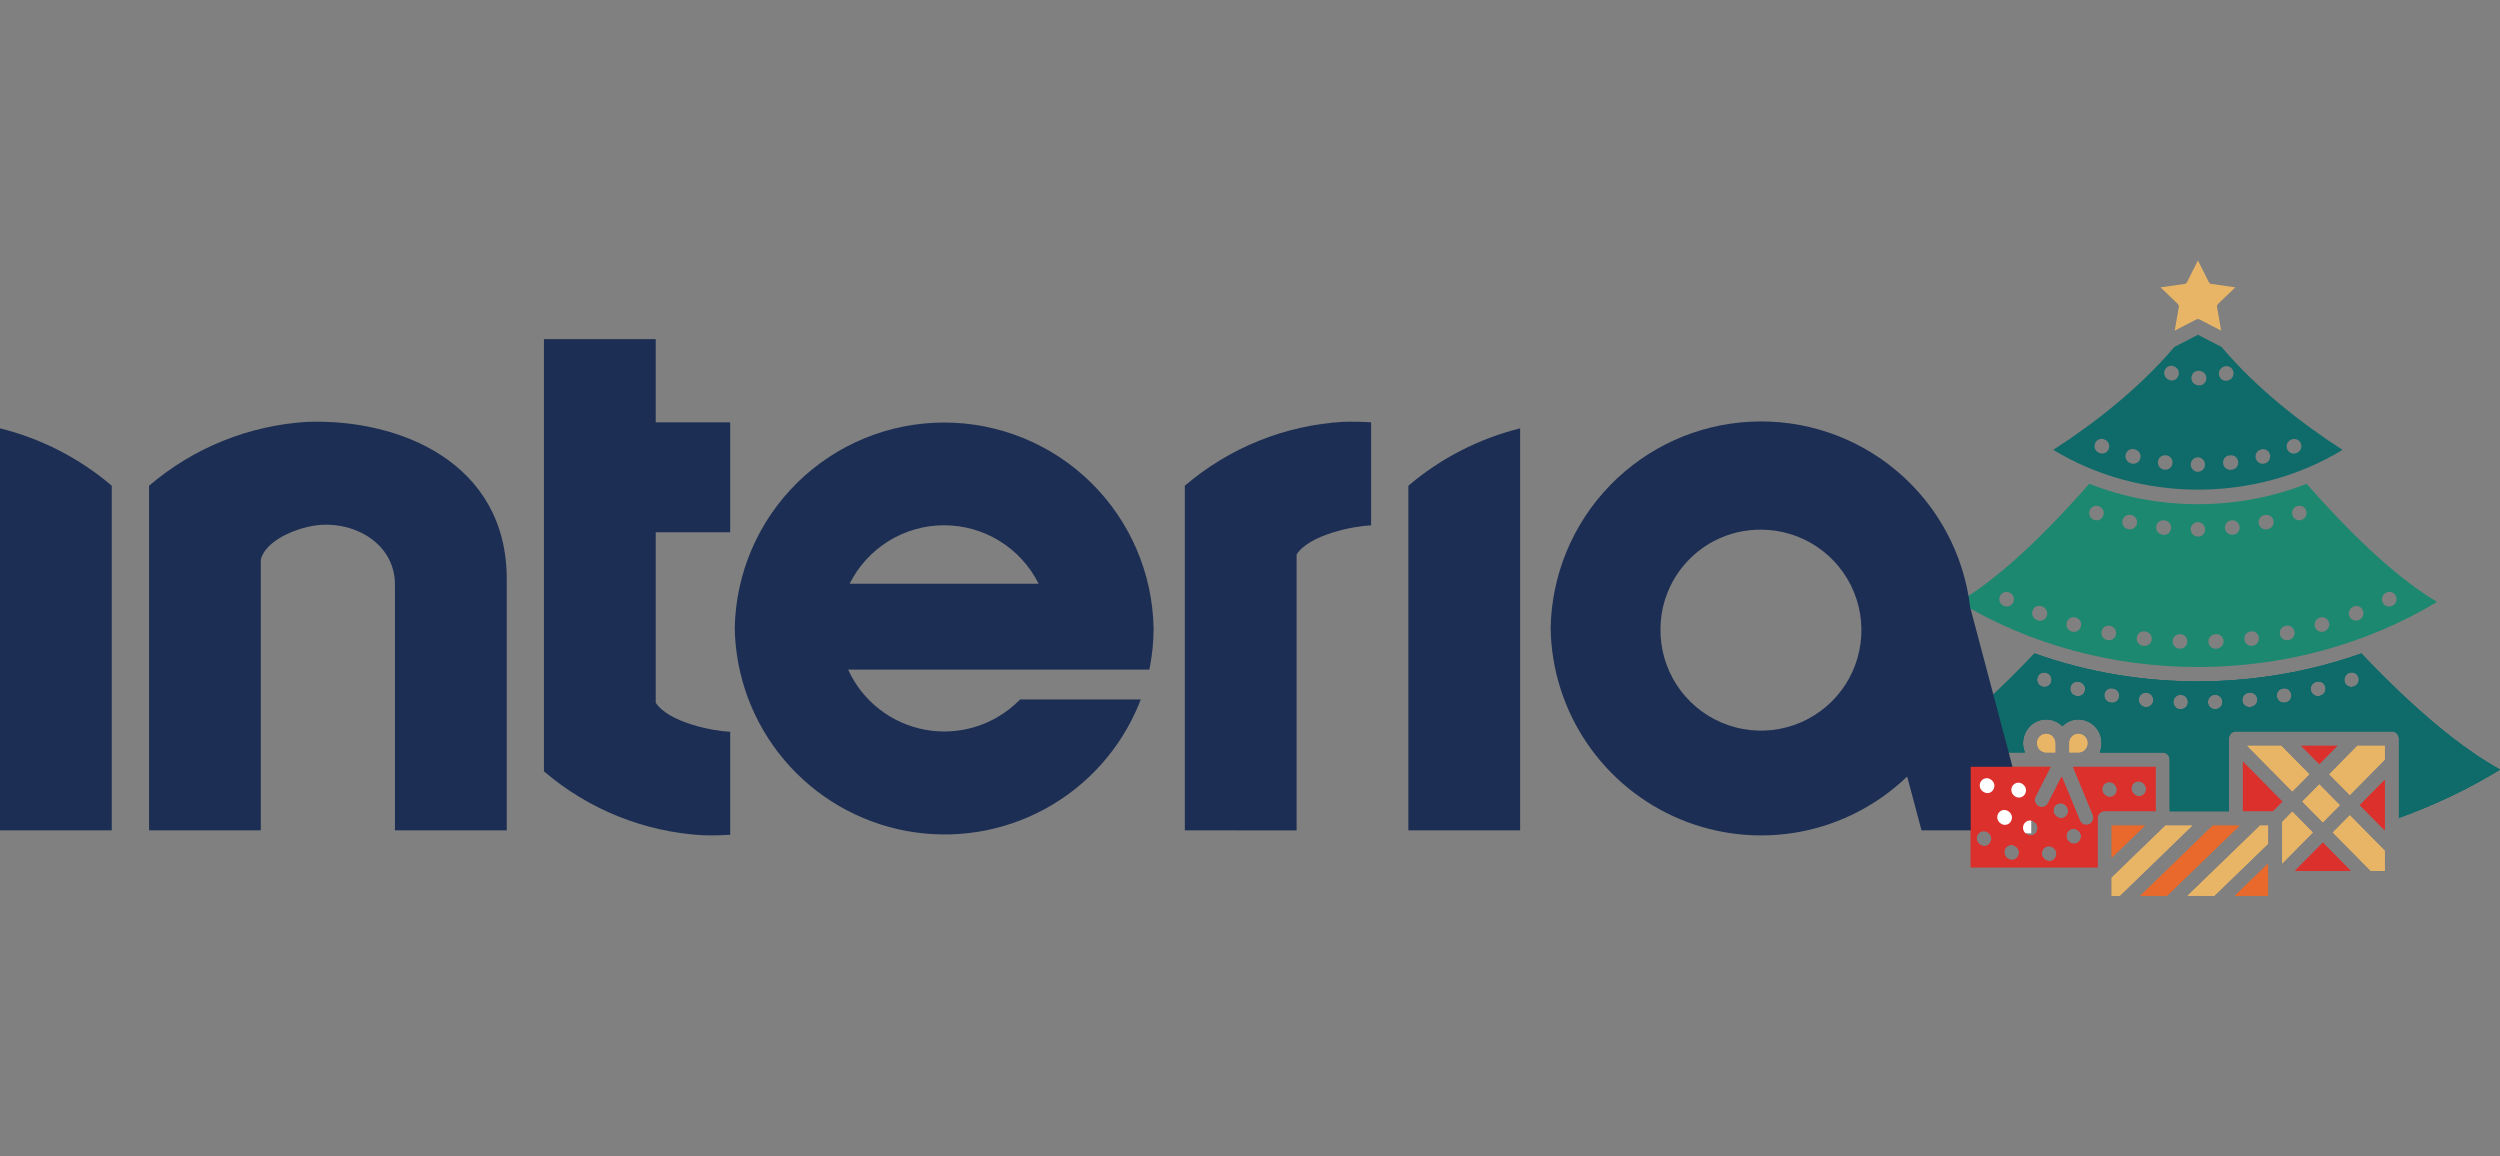 <svg width="240" height="111" viewBox="0 0 240 111" fill="none" xmlns="http://www.w3.org/2000/svg">
<rect x="0" y="0" width="240" height="111" fill="#808080" stroke="none"/>
<g clip-path="url(#clip0_2105_24997)">
<g clip-path="url(#clip1_2105_24997)">
<path d="M222.651 75.306L221.028 76.951L222.993 78.943L224.616 77.298L222.651 75.306Z" fill="#E8B567"/>
<path d="M225.582 76.32L228.937 72.923V71.597H226.314L223.617 74.332L225.582 76.32Z" fill="#E8B567"/>
<path d="M217.735 79.258H216.965L210.002 86H212.567L217.735 81V79.258Z" fill="#E8B567"/>
<path d="M228.937 79.72V74.873L226.544 77.295L228.937 79.716V79.72Z" fill="#DC302D"/>
<path d="M222.993 80.893L220.313 83.606H225.67L222.993 80.893Z" fill="#DC302D"/>
<path d="M220.062 75.976L221.689 74.332L218.988 71.597H215.739L220.062 75.976Z" fill="#E8B567"/>
<path d="M219.09 78.915V82.895L222.028 79.918L220.062 77.926L219.09 78.915Z" fill="#E8B567"/>
<path d="M222.651 73.353L224.386 71.597H220.916L222.651 73.353Z" fill="#DC302D"/>
<path d="M233.955 57.781C230.37 55.644 226.256 51.918 221.435 46.443C214.698 49.104 207.027 49.007 200.572 46.443C195.747 51.921 191.637 55.648 188.052 57.785C201.914 66.154 220.208 66.077 233.955 57.785V57.781ZM229.391 56.82C230.113 56.82 230.329 57.826 229.682 58.142C229.167 58.406 228.666 58.028 228.666 57.535C228.666 57.119 229.018 56.82 229.394 56.82H229.391ZM226.816 58.552C227.06 59.041 226.68 59.582 226.162 59.582C225.789 59.582 225.484 59.27 225.484 58.888C225.484 58.17 226.483 57.885 226.816 58.552ZM222.668 59.308C222.997 59.166 223.38 59.308 223.542 59.641C223.708 59.992 223.573 60.443 223.149 60.606C222.824 60.748 222.438 60.609 222.275 60.279C222.106 59.932 222.234 59.478 222.668 59.311V59.308ZM220.574 48.58C221.035 48.458 221.435 48.805 221.435 49.246C221.435 49.642 221.116 49.95 220.716 49.95C220.344 49.95 220.039 49.638 220.039 49.256C220.039 48.923 220.266 48.646 220.574 48.58ZM220.215 60.453C220.422 60.883 220.157 61.463 219.537 61.463C219.164 61.463 218.859 61.15 218.859 60.769C218.859 60.019 219.9 59.794 220.215 60.453ZM218.229 49.902C218.368 50.346 218.073 50.825 217.504 50.825C217.131 50.825 216.826 50.512 216.826 50.131C216.826 49.329 217.995 49.152 218.229 49.902ZM216.789 60.991C217.009 61.442 216.708 62.004 216.132 62.004C215.759 62.004 215.454 61.692 215.454 61.31C215.454 60.574 216.467 60.331 216.789 60.991ZM214.329 49.947C214.702 49.947 215.007 50.259 215.007 50.641C215.007 51.022 214.702 51.335 214.329 51.335C213.346 51.335 213.346 49.947 214.329 49.947ZM212.784 60.876C213.157 60.876 213.462 61.188 213.462 61.57C213.462 62.372 212.286 62.549 212.042 61.803C211.91 61.404 212.14 60.876 212.784 60.876ZM210.998 50.124C211.371 50.124 211.69 50.436 211.69 50.818C211.69 51.199 211.402 51.512 211.025 51.512C210.571 51.512 210.307 51.172 210.307 50.818C210.307 50.464 210.592 50.124 210.995 50.124H210.998ZM209.616 60.963C210.249 61.293 210.019 62.275 209.307 62.275C208.867 62.275 208.572 61.945 208.572 61.57C208.572 61.036 209.124 60.71 209.616 60.963ZM207.966 49.992C208.321 50.113 208.511 50.509 208.393 50.87C208.142 51.626 206.986 51.418 206.99 50.634C206.99 50.165 207.427 49.805 207.966 49.992ZM206.566 61.32C206.563 61.789 206.132 62.146 205.587 61.962C205.231 61.841 205.038 61.449 205.157 61.084C205.404 60.325 206.573 60.533 206.566 61.32ZM203.815 49.805C204.137 49.145 205.16 49.388 205.157 50.127C205.157 50.655 204.611 50.988 204.116 50.734C203.781 50.564 203.645 50.145 203.815 49.805ZM203.147 60.772C203.147 61.178 202.798 61.542 202.317 61.449C201.985 61.404 201.731 61.112 201.731 60.762C201.731 60.38 202.036 60.068 202.409 60.068C202.859 60.068 203.147 60.397 203.147 60.772ZM201.429 48.583C201.734 48.653 201.958 48.93 201.958 49.26C201.958 49.694 201.565 50.054 201.09 49.926C200.786 49.857 200.562 49.579 200.562 49.249C200.562 48.809 200.972 48.462 201.429 48.583ZM198.451 59.641C198.773 58.982 199.796 59.228 199.793 59.964C199.793 60.491 199.247 60.824 198.752 60.574C198.417 60.404 198.281 59.984 198.451 59.645V59.641ZM192.416 58.18C192.135 58.094 191.932 57.83 191.932 57.514C191.932 57.053 192.389 56.699 192.857 56.865C193.134 56.952 193.338 57.216 193.338 57.532C193.338 57.986 192.907 58.354 192.416 58.18ZM195.157 58.545C195.54 57.761 196.767 58.298 196.503 59.114C196.408 59.405 196.147 59.593 195.862 59.593C195.771 59.593 195.649 59.575 195.459 59.478C195.123 59.308 194.988 58.888 195.157 58.548V58.545Z" fill="#1C886F"/>
<path d="M202.043 77.871H206.939V73.617H199.007L200.914 78.225C201.104 78.683 200.772 79.189 200.291 79.189C200.026 79.189 199.776 79.029 199.667 78.766L197.922 74.547L196.618 77.107C196.496 77.343 196.262 77.478 196.018 77.478C195.913 77.478 195.804 77.454 195.706 77.399C195.374 77.222 195.245 76.802 195.418 76.462L196.868 73.613C182.674 73.613 195.218 73.613 189.19 73.613V83.263H201.368V78.561C201.368 78.179 201.673 77.867 202.046 77.867L202.043 77.871ZM204.76 75.275C204.991 74.973 205.414 74.918 205.712 75.154L205.763 75.195C206.058 75.431 206.112 75.865 205.882 76.171C205.651 76.476 205.224 76.528 204.93 76.292L204.879 76.25C204.584 76.014 204.53 75.581 204.76 75.275ZM201.954 75.345C202.185 75.043 202.612 74.991 202.907 75.223L202.957 75.265C203.252 75.501 203.306 75.938 203.076 76.24C202.846 76.542 202.419 76.597 202.124 76.361L202.073 76.32C201.778 76.084 201.724 75.647 201.954 75.345ZM193.233 75.404C193.463 75.102 193.89 75.05 194.185 75.282L194.236 75.324C194.53 75.56 194.585 75.997 194.354 76.299C194.124 76.601 193.697 76.656 193.402 76.42L193.351 76.379C193.056 76.143 193.002 75.706 193.233 75.404ZM190.491 81.219C190.291 81.219 190.166 81.146 190.024 81.031C189.729 80.796 189.675 80.358 189.905 80.056C190.136 79.755 190.563 79.703 190.857 79.935L190.908 79.977C191.416 80.383 191.132 81.219 190.491 81.219ZM190.312 75.948C190.017 75.713 189.966 75.275 190.197 74.973C190.427 74.672 190.854 74.62 191.149 74.856L191.2 74.897C191.877 75.438 191.122 76.597 190.312 75.948ZM191.999 78.998C191.704 78.762 191.65 78.329 191.881 78.023C192.111 77.721 192.535 77.666 192.833 77.902L192.884 77.944C193.395 78.349 193.111 79.186 192.467 79.186C192.321 79.186 192.175 79.137 192.053 79.04L192.003 78.998H191.999ZM193.141 82.548C192.938 82.548 192.816 82.475 192.674 82.36C192.379 82.124 192.328 81.687 192.558 81.385C192.789 81.084 193.216 81.031 193.51 81.267L193.561 81.309C194.07 81.715 193.782 82.548 193.145 82.548H193.141ZM194.937 80.195C194.737 80.195 194.612 80.122 194.469 80.008C194.175 79.772 194.12 79.335 194.351 79.033C194.581 78.731 195.008 78.679 195.303 78.912L195.354 78.953C195.862 79.359 195.577 80.195 194.937 80.195ZM196.743 82.662C196.543 82.662 196.418 82.589 196.275 82.475C195.981 82.239 195.926 81.802 196.157 81.5C196.387 81.198 196.814 81.146 197.109 81.378L197.16 81.42C197.668 81.826 197.383 82.662 196.743 82.662ZM197.448 78.398L197.397 78.356C197.102 78.12 197.048 77.687 197.278 77.381C197.509 77.079 197.932 77.024 198.231 77.26L198.281 77.302C198.576 77.537 198.63 77.971 198.4 78.277C198.17 78.582 197.743 78.634 197.448 78.401V78.398ZM199.101 80.993C198.956 80.993 198.81 80.945 198.685 80.848L198.634 80.806C198.339 80.57 198.285 80.133 198.515 79.831C198.746 79.529 199.173 79.477 199.467 79.71L199.518 79.751C200.026 80.157 199.742 80.993 199.101 80.993Z" fill="#DC302D"/>
<path d="M205.912 79.258H202.72V82.346L205.912 79.258Z" fill="#E8692B"/>
<path d="M210.453 79.258H207.884L202.72 84.258V86H203.489L210.453 79.258Z" fill="#E8B567"/>
<path d="M197.302 71.341C197.302 70.852 196.913 70.449 196.431 70.449C195.95 70.449 195.561 70.848 195.561 71.341C195.561 71.833 195.95 72.232 196.431 72.232H197.302V71.341Z" fill="#E8B567"/>
<path d="M200.399 71.341C200.399 70.852 200.01 70.449 199.529 70.449C199.047 70.449 198.658 70.848 198.658 71.341V72.232H199.529C200.01 72.232 200.399 71.833 200.399 71.341Z" fill="#E8B567"/>
<path d="M214.543 86H217.735V82.909L214.543 86Z" fill="#E8692B"/>
<path d="M224.891 43.188C220.849 40.593 216.576 37.217 213.269 33.31L211.002 32.137L208.735 33.31C205.424 37.213 201.152 40.589 197.113 43.184C205.418 48.229 216.433 48.333 224.891 43.184V43.188ZM220.862 42.529C221.103 43.035 220.703 43.545 220.198 43.545C219.825 43.545 219.52 43.233 219.52 42.851C219.52 42.116 220.547 41.862 220.862 42.529ZM217.735 43.32C218.155 43.743 217.894 44.52 217.209 44.52C216.837 44.52 216.532 44.208 216.532 43.826C216.532 43.188 217.314 42.897 217.735 43.32ZM214.095 45.103C213.723 45.103 213.418 44.791 213.418 44.409C213.418 44.028 213.692 43.743 214.045 43.719C215.051 43.563 215.21 45.103 214.095 45.103ZM213.475 35.204C213.804 35.059 214.187 35.201 214.35 35.53C214.587 36.016 214.217 36.557 213.692 36.557C212.954 36.557 212.73 35.496 213.475 35.204ZM210.409 36.068C210.656 35.308 211.815 35.517 211.812 36.304C211.812 36.769 211.378 37.133 210.836 36.946C210.48 36.825 210.29 36.432 210.409 36.068ZM210.992 43.903C211.364 43.903 211.679 44.215 211.679 44.597C211.679 44.958 211.415 45.291 210.992 45.291C210.619 45.291 210.314 44.978 210.314 44.597C210.314 44.215 210.619 43.903 210.992 43.903ZM208.776 35.201C209.433 35.51 209.216 36.526 208.491 36.526C208.152 36.526 207.762 36.249 207.762 35.804C207.762 35.301 208.284 34.934 208.776 35.201ZM207.884 43.705C208.257 43.705 208.562 44.017 208.562 44.399C208.562 44.781 208.257 45.093 207.884 45.093C206.915 45.093 206.915 43.705 207.884 43.705ZM204.161 43.41C204.598 42.747 205.716 43.257 205.458 44.048C205.306 44.51 204.77 44.663 204.347 44.371C204.035 44.159 203.954 43.726 204.161 43.41ZM201.148 42.515C201.311 42.185 201.694 42.043 202.022 42.189C202.449 42.355 202.581 42.81 202.412 43.157C202.253 43.483 201.867 43.656 201.453 43.445C201.118 43.275 200.982 42.855 201.152 42.515H201.148Z" fill="#0E6B69"/>
<path d="M212.94 29.171L214.593 27.585L212.296 27.259C212.188 27.245 212.093 27.175 212.042 27.075L211.002 25.003L209.961 27.075C209.911 27.175 209.816 27.245 209.707 27.259L207.41 27.585L209.063 29.171C209.148 29.25 209.185 29.368 209.165 29.486L208.772 31.741L210.849 30.666C210.944 30.617 211.059 30.617 211.154 30.666L213.231 31.741L212.838 29.486C212.818 29.372 212.855 29.254 212.94 29.174V29.171Z" fill="#E8B567"/>
<path d="M219.1 76.951L215.319 73.121V77.871H218.192L219.1 76.951Z" fill="#DC302D"/>
<path d="M226.683 62.733C216.976 66.188 205.695 66.431 195.317 62.733C190.258 68.052 185.883 71.715 182 73.88C183.853 75.012 185.809 76.039 187.832 76.948V72.926C187.832 72.545 188.136 72.232 188.509 72.232H194.388C193.765 70.734 194.846 69.065 196.435 69.065C197.035 69.065 197.58 69.311 197.983 69.71C199.393 68.308 201.755 69.339 201.755 71.344C201.755 71.66 201.69 71.962 201.578 72.236H207.62C207.993 72.236 208.298 72.548 208.298 72.93V77.877H213.967V70.91C213.967 70.529 214.272 70.216 214.644 70.216H229.621C229.994 70.216 230.299 70.529 230.299 70.91V78.519C233.708 77.291 236.964 75.737 240.007 73.884C236.12 71.715 231.749 68.055 226.69 62.736L226.683 62.733ZM195.93 65.866C195.594 65.696 195.459 65.276 195.628 64.936C195.95 64.276 196.963 64.526 196.96 65.258C196.96 65.775 196.428 66.122 195.93 65.869V65.866ZM200.159 66.313C199.952 67.132 198.736 66.927 198.736 66.122C198.736 65.713 199.095 65.31 199.667 65.467C200.027 65.564 200.254 65.945 200.162 66.313H200.159ZM202.673 67.462C202.151 67.42 201.907 66.945 202.036 66.542C202.287 65.765 203.459 66.011 203.459 66.771C203.459 67.191 203.096 67.528 202.673 67.462ZM205.892 67.871C205.563 67.823 205.309 67.534 205.309 67.184C205.309 66.802 205.614 66.49 205.987 66.49C206.437 66.49 206.725 66.82 206.725 67.195C206.725 67.6 206.376 67.965 205.892 67.871ZM209.663 68.017C208.931 68.388 208.291 67.451 208.84 66.9C208.979 66.761 209.152 66.695 209.338 66.702C210.077 66.681 210.314 67.691 209.663 68.017ZM212.33 68.013C211.679 67.68 211.934 66.671 212.659 66.698C212.913 66.684 213.167 66.83 213.289 67.08C213.584 67.68 212.947 68.329 212.33 68.01V68.013ZM215.932 67.885C215.559 67.885 215.254 67.573 215.254 67.191C215.254 66.386 216.433 66.216 216.677 66.962C216.806 67.358 216.576 67.885 215.932 67.885ZM219.242 67.469C218.87 67.469 218.565 67.156 218.565 66.775C218.565 66.029 219.595 65.8 219.91 66.459C220.12 66.896 219.842 67.469 219.242 67.469ZM222.499 66.83C222.126 66.83 221.821 66.518 221.821 66.136C221.821 65.432 222.78 65.158 223.153 65.73C223.444 66.178 223.163 66.83 222.499 66.83ZM225.247 65.751C224.806 65.297 225.145 64.544 225.775 64.544C226.148 64.544 226.453 64.856 226.453 65.238C226.453 65.866 225.674 66.188 225.247 65.751Z" fill="#0E6B69"/>
<path d="M226.683 62.733C216.976 66.188 205.695 66.431 195.317 62.733C190.258 68.052 185.883 71.715 182 73.88C183.853 75.012 185.809 76.039 187.832 76.948V72.926C187.832 72.545 188.136 72.232 188.509 72.232H194.388C193.765 70.734 194.846 69.065 196.435 69.065C197.035 69.065 197.58 69.311 197.983 69.71C199.393 68.308 201.755 69.339 201.755 71.344C201.755 71.66 201.69 71.962 201.578 72.236H207.62C207.993 72.236 208.298 72.548 208.298 72.93V77.877H213.967V70.91C213.967 70.529 214.272 70.216 214.644 70.216H229.621C229.994 70.216 230.299 70.529 230.299 70.91V78.519C233.708 77.291 236.964 75.737 240.007 73.884C236.12 71.715 231.749 68.055 226.69 62.736L226.683 62.733ZM195.93 65.866C195.594 65.696 195.459 65.276 195.628 64.936C195.95 64.276 196.963 64.526 196.96 65.258C196.96 65.775 196.428 66.122 195.93 65.869V65.866ZM200.159 66.313C199.952 67.132 198.736 66.927 198.736 66.122C198.736 65.713 199.095 65.31 199.667 65.467C200.027 65.564 200.254 65.945 200.162 66.313H200.159ZM202.673 67.462C202.151 67.42 201.907 66.945 202.036 66.542C202.287 65.765 203.459 66.011 203.459 66.771C203.459 67.191 203.096 67.528 202.673 67.462ZM205.892 67.871C205.563 67.823 205.309 67.534 205.309 67.184C205.309 66.802 205.614 66.49 205.987 66.49C206.437 66.49 206.725 66.82 206.725 67.195C206.725 67.6 206.376 67.965 205.892 67.871ZM209.663 68.017C208.931 68.388 208.291 67.451 208.84 66.9C208.979 66.761 209.152 66.695 209.338 66.702C210.077 66.681 210.314 67.691 209.663 68.017ZM212.33 68.013C211.679 67.68 211.934 66.671 212.659 66.698C212.913 66.684 213.167 66.83 213.289 67.08C213.584 67.68 212.947 68.329 212.33 68.01V68.013ZM215.932 67.885C215.559 67.885 215.254 67.573 215.254 67.191C215.254 66.386 216.433 66.216 216.677 66.962C216.806 67.358 216.576 67.885 215.932 67.885ZM219.242 67.469C218.87 67.469 218.565 67.156 218.565 66.775C218.565 66.029 219.595 65.8 219.91 66.459C220.12 66.896 219.842 67.469 219.242 67.469ZM222.499 66.83C222.126 66.83 221.821 66.518 221.821 66.136C221.821 65.432 222.78 65.158 223.153 65.73C223.444 66.178 223.163 66.83 222.499 66.83ZM225.247 65.751C224.806 65.297 225.145 64.544 225.775 64.544C226.148 64.544 226.453 64.856 226.453 65.238C226.453 65.866 225.674 66.188 225.247 65.751Z" fill="#0E6B69"/>
<path d="M205.462 86H208.03L214.993 79.258H212.425L205.462 86Z" fill="#E8692B"/>
<path d="M225.582 78.273L223.956 79.918L227.598 83.606H228.937V81.673L225.582 78.273Z" fill="#E8B567"/>
</g>
<path d="M226.683 62.733C216.976 66.188 205.695 66.431 195.317 62.733C190.258 68.052 185.883 71.715 182 73.88C183.853 75.012 185.809 76.039 187.832 76.948V72.926C187.832 72.545 188.136 72.232 188.509 72.232H194.388C193.765 70.734 194.846 69.065 196.435 69.065C197.035 69.065 197.58 69.311 197.983 69.71C199.393 68.308 201.755 69.339 201.755 71.344C201.755 71.66 201.69 71.962 201.578 72.236H207.62C207.993 72.236 208.298 72.548 208.298 72.93V77.877H213.967V70.91C213.967 70.529 214.272 70.216 214.644 70.216H229.621C229.994 70.216 230.299 70.529 230.299 70.91V78.519C233.708 77.291 236.964 75.737 240.007 73.884C236.12 71.715 231.749 68.055 226.69 62.736L226.683 62.733ZM195.93 65.866C195.594 65.696 195.459 65.276 195.628 64.936C195.95 64.276 196.963 64.526 196.96 65.258C196.96 65.775 196.428 66.122 195.93 65.869V65.866ZM200.159 66.313C199.952 67.132 198.736 66.927 198.736 66.122C198.736 65.713 199.095 65.31 199.667 65.467C200.027 65.564 200.254 65.945 200.162 66.313H200.159ZM202.673 67.462C202.151 67.42 201.907 66.945 202.036 66.542C202.287 65.765 203.459 66.011 203.459 66.771C203.459 67.191 203.096 67.528 202.673 67.462ZM205.892 67.871C205.563 67.823 205.309 67.534 205.309 67.184C205.309 66.802 205.614 66.49 205.987 66.49C206.437 66.49 206.725 66.82 206.725 67.195C206.725 67.6 206.376 67.965 205.892 67.871ZM209.663 68.017C208.931 68.388 208.291 67.451 208.84 66.9C208.979 66.761 209.152 66.695 209.338 66.702C210.077 66.681 210.314 67.691 209.663 68.017ZM212.33 68.013C211.679 67.68 211.934 66.671 212.659 66.698C212.913 66.684 213.167 66.83 213.289 67.08C213.584 67.68 212.947 68.329 212.33 68.01V68.013ZM215.932 67.885C215.559 67.885 215.254 67.573 215.254 67.191C215.254 66.386 216.433 66.216 216.677 66.962C216.806 67.358 216.576 67.885 215.932 67.885ZM219.242 67.469C218.87 67.469 218.565 67.156 218.565 66.775C218.565 66.029 219.595 65.8 219.91 66.459C220.12 66.896 219.842 67.469 219.242 67.469ZM222.499 66.83C222.126 66.83 221.821 66.518 221.821 66.136C221.821 65.432 222.78 65.158 223.153 65.73C223.444 66.178 223.163 66.83 222.499 66.83ZM225.247 65.751C224.806 65.297 225.145 64.544 225.775 64.544C226.148 64.544 226.453 64.856 226.453 65.238C226.453 65.866 225.674 66.188 225.247 65.751Z" fill="#0E6B69"/>
<path d="M67.419 80.183C61.819 79.851 56.481 77.697 52.219 74.049V32.554H62.95V40.544H70.1V51.099H62.95V67.463C64.207 69.362 68.43 70.183 70.1 70.251V80.136C69.5 80.177 68.894 80.198 68.293 80.198C68.003 80.198 67.711 80.193 67.419 80.183Z" fill="#1C2E53"/>
<path fill-rule="evenodd" clip-rule="evenodd" d="M148.861 60.327C148.947 55.202 150.977 50.301 154.54 46.617C158.103 42.933 162.932 40.739 168.051 40.482C173.17 40.224 178.195 41.92 182.11 45.228C186.025 48.536 188.537 53.208 189.138 58.297L194.817 79.713H184.467L183.087 74.544C180.252 77.275 176.682 79.119 172.814 79.85C168.947 80.58 164.95 80.164 161.315 78.655C157.68 77.145 154.565 74.606 152.353 71.351C150.14 68.096 148.927 64.265 148.861 60.33V60.327ZM159.407 60.34C159.376 62.255 159.915 64.135 160.956 65.741C161.997 67.348 163.493 68.608 165.253 69.362C167.012 70.116 168.957 70.329 170.838 69.975C172.719 69.62 174.452 68.714 175.817 67.371C177.182 66.028 178.116 64.31 178.5 62.434C178.885 60.559 178.703 58.612 177.978 56.84C177.252 55.069 176.016 53.553 174.427 52.486C172.837 51.419 170.966 50.849 169.052 50.849C166.514 50.831 164.073 51.821 162.264 53.601C160.456 55.382 159.428 57.807 159.407 60.344V60.34Z" fill="#1C2E53"/>
<path fill-rule="evenodd" clip-rule="evenodd" d="M70.535 60.324C70.626 55.051 72.785 50.026 76.545 46.33C80.306 42.634 85.368 40.563 90.64 40.563C95.913 40.563 100.975 42.634 104.736 46.33C108.496 50.026 110.654 55.051 110.745 60.324C110.743 61.569 110.623 62.812 110.387 64.035L110.34 64.281H81.418C82.098 65.774 83.129 67.08 84.424 68.087C85.719 69.094 87.239 69.772 88.853 70.062C90.467 70.353 92.128 70.248 93.693 69.756C95.257 69.264 96.68 68.4 97.837 67.239L97.927 67.148H109.517L109.351 67.561C107.6 71.858 104.419 75.42 100.345 77.644C96.272 79.868 91.555 80.618 86.993 79.767C82.43 78.917 78.301 76.517 75.303 72.975C72.304 69.433 70.62 64.964 70.535 60.324ZM81.566 56.036H99.706C98.865 54.351 97.571 52.933 95.969 51.941C94.367 50.95 92.52 50.425 90.636 50.425C88.752 50.425 86.906 50.95 85.304 51.941C83.701 52.933 82.407 54.351 81.566 56.036Z" fill="#1C2E53"/>
<path d="M135.203 79.713V46.63C138.307 43.989 141.98 42.103 145.934 41.121V79.713H135.203Z" fill="#1C2E53"/>
<path d="M113.743 79.713V46.63C118.004 42.983 123.34 40.829 128.938 40.495C129.835 40.467 130.732 40.483 131.626 40.544V50.431C129.953 50.498 125.726 51.318 124.474 53.218V79.718L113.743 79.713Z" fill="#1C2E53"/>
<path d="M37.914 79.713V56.102C37.914 52.013 33.623 49.709 29.703 50.545C27.872 50.937 25.455 52.053 25.037 53.719V79.713H14.31V46.63C18.571 42.984 23.906 40.831 29.504 40.498C38.453 40.187 48.648 44.461 48.648 55.59V79.713H37.914Z" fill="#1C2E53"/>
<path d="M0 79.713V41.12C3.954 42.102 7.627 43.987 10.729 46.629V79.713H0Z" fill="#1C2E53"/>
<g clip-path="url(#clip2_2105_24997)">
<path d="M190 74H195V80H192.5H191.25L190 79V78V74Z" fill="white"/>
<path d="M222.651 75.306L221.028 76.951L222.993 78.943L224.616 77.298L222.651 75.306Z" fill="#E8B567"/>
<path d="M225.582 76.32L228.937 72.923V71.597H226.314L223.617 74.332L225.582 76.32Z" fill="#E8B567"/>
<path d="M217.735 79.258H216.965L210.002 86H212.567L217.735 81V79.258Z" fill="#E8B567"/>
<path d="M228.937 79.72V74.873L226.544 77.295L228.937 79.716V79.72Z" fill="#DC302D"/>
<path d="M222.993 80.893L220.313 83.606H225.67L222.993 80.893Z" fill="#DC302D"/>
<path d="M220.062 75.976L221.689 74.332L218.988 71.597H215.739L220.062 75.976Z" fill="#E8B567"/>
<path d="M219.09 78.915V82.895L222.028 79.918L220.062 77.926L219.09 78.915Z" fill="#E8B567"/>
<path d="M222.651 73.353L224.386 71.597H220.916L222.651 73.353Z" fill="#DC302D"/>
<path d="M202.043 77.871H206.939V73.617H199.007L200.914 78.225C201.104 78.683 200.772 79.189 200.291 79.189C200.026 79.189 199.776 79.029 199.667 78.766L197.922 74.547L196.618 77.107C196.496 77.343 196.262 77.478 196.018 77.478C195.913 77.478 195.804 77.454 195.706 77.399C195.374 77.222 195.245 76.802 195.418 76.462L196.868 73.613C182.674 73.613 195.218 73.613 189.19 73.613V83.263H201.368V78.561C201.368 78.179 201.673 77.867 202.046 77.867L202.043 77.871ZM204.76 75.275C204.991 74.973 205.414 74.918 205.712 75.154L205.763 75.195C206.058 75.431 206.112 75.865 205.882 76.171C205.651 76.476 205.224 76.528 204.93 76.292L204.879 76.25C204.584 76.014 204.53 75.581 204.76 75.275ZM201.954 75.345C202.185 75.043 202.612 74.991 202.907 75.223L202.957 75.265C203.252 75.501 203.306 75.938 203.076 76.24C202.846 76.542 202.419 76.597 202.124 76.361L202.073 76.32C201.778 76.084 201.724 75.647 201.954 75.345ZM193.233 75.404C193.463 75.102 193.89 75.05 194.185 75.282L194.236 75.324C194.53 75.56 194.585 75.997 194.354 76.299C194.124 76.601 193.697 76.656 193.402 76.42L193.351 76.379C193.056 76.143 193.002 75.706 193.233 75.404ZM190.491 81.219C190.291 81.219 190.166 81.146 190.024 81.031C189.729 80.796 189.675 80.358 189.905 80.056C190.136 79.755 190.563 79.703 190.857 79.935L190.908 79.977C191.416 80.383 191.132 81.219 190.491 81.219ZM190.312 75.948C190.017 75.713 189.966 75.275 190.197 74.973C190.427 74.672 190.854 74.62 191.149 74.856L191.2 74.897C191.877 75.438 191.122 76.597 190.312 75.948ZM191.999 78.998C191.704 78.762 191.65 78.329 191.881 78.023C192.111 77.721 192.535 77.666 192.833 77.902L192.884 77.944C193.395 78.349 193.111 79.186 192.467 79.186C192.321 79.186 192.175 79.137 192.053 79.04L192.003 78.998H191.999ZM193.141 82.548C192.938 82.548 192.816 82.475 192.674 82.36C192.379 82.124 192.328 81.687 192.558 81.385C192.789 81.084 193.216 81.031 193.51 81.267L193.561 81.309C194.07 81.715 193.782 82.548 193.145 82.548H193.141ZM194.937 80.195C194.737 80.195 194.612 80.122 194.469 80.008C194.175 79.772 194.12 79.335 194.351 79.033C194.581 78.731 195.008 78.679 195.303 78.912L195.354 78.953C195.862 79.359 195.577 80.195 194.937 80.195ZM196.743 82.662C196.543 82.662 196.418 82.589 196.275 82.475C195.981 82.239 195.926 81.802 196.157 81.5C196.387 81.198 196.814 81.146 197.109 81.378L197.16 81.42C197.668 81.826 197.383 82.662 196.743 82.662ZM197.448 78.398L197.397 78.356C197.102 78.12 197.048 77.687 197.278 77.381C197.509 77.079 197.932 77.024 198.231 77.26L198.281 77.302C198.576 77.537 198.63 77.971 198.4 78.277C198.17 78.582 197.743 78.634 197.448 78.401V78.398ZM199.101 80.993C198.956 80.993 198.81 80.945 198.685 80.848L198.634 80.806C198.339 80.57 198.285 80.133 198.515 79.831C198.746 79.529 199.173 79.477 199.467 79.71L199.518 79.751C200.026 80.157 199.742 80.993 199.101 80.993Z" fill="#DC302D"/>
<path d="M205.912 79.258H202.72V82.346L205.912 79.258Z" fill="#E8692B"/>
<path d="M210.453 79.258H207.884L202.72 84.258V86H203.489L210.453 79.258Z" fill="#E8B567"/>
<path d="M197.302 71.341C197.302 70.852 196.913 70.449 196.431 70.449C195.95 70.449 195.561 70.848 195.561 71.341C195.561 71.833 195.95 72.232 196.431 72.232H197.302V71.341Z" fill="#E8B567"/>
<path d="M200.399 71.341C200.399 70.852 200.01 70.449 199.529 70.449C199.047 70.449 198.658 70.848 198.658 71.341V72.232H199.529C200.01 72.232 200.399 71.833 200.399 71.341Z" fill="#E8B567"/>
<path d="M214.543 86H217.735V82.909L214.543 86Z" fill="#E8692B"/>
<path d="M219.1 76.951L215.319 73.121V77.871H218.192L219.1 76.951Z" fill="#DC302D"/>
<path d="M205.462 86H208.03L214.993 79.258H212.425L205.462 86Z" fill="#E8692B"/>
<path d="M225.582 78.273L223.956 79.918L227.598 83.606H228.937V81.673L225.582 78.273Z" fill="#E8B567"/>
</g>
</g>
<defs>
<clipPath id="clip0_2105_24997">
<rect width="240" height="111" fill="white"/>
</clipPath>
<clipPath id="clip1_2105_24997">
<rect width="58" height="61" fill="white" transform="translate(182 25)"/>
</clipPath>
<clipPath id="clip2_2105_24997">
<rect width="58" height="61" fill="white" transform="translate(182 25)"/>
</clipPath>
</defs>
</svg>
